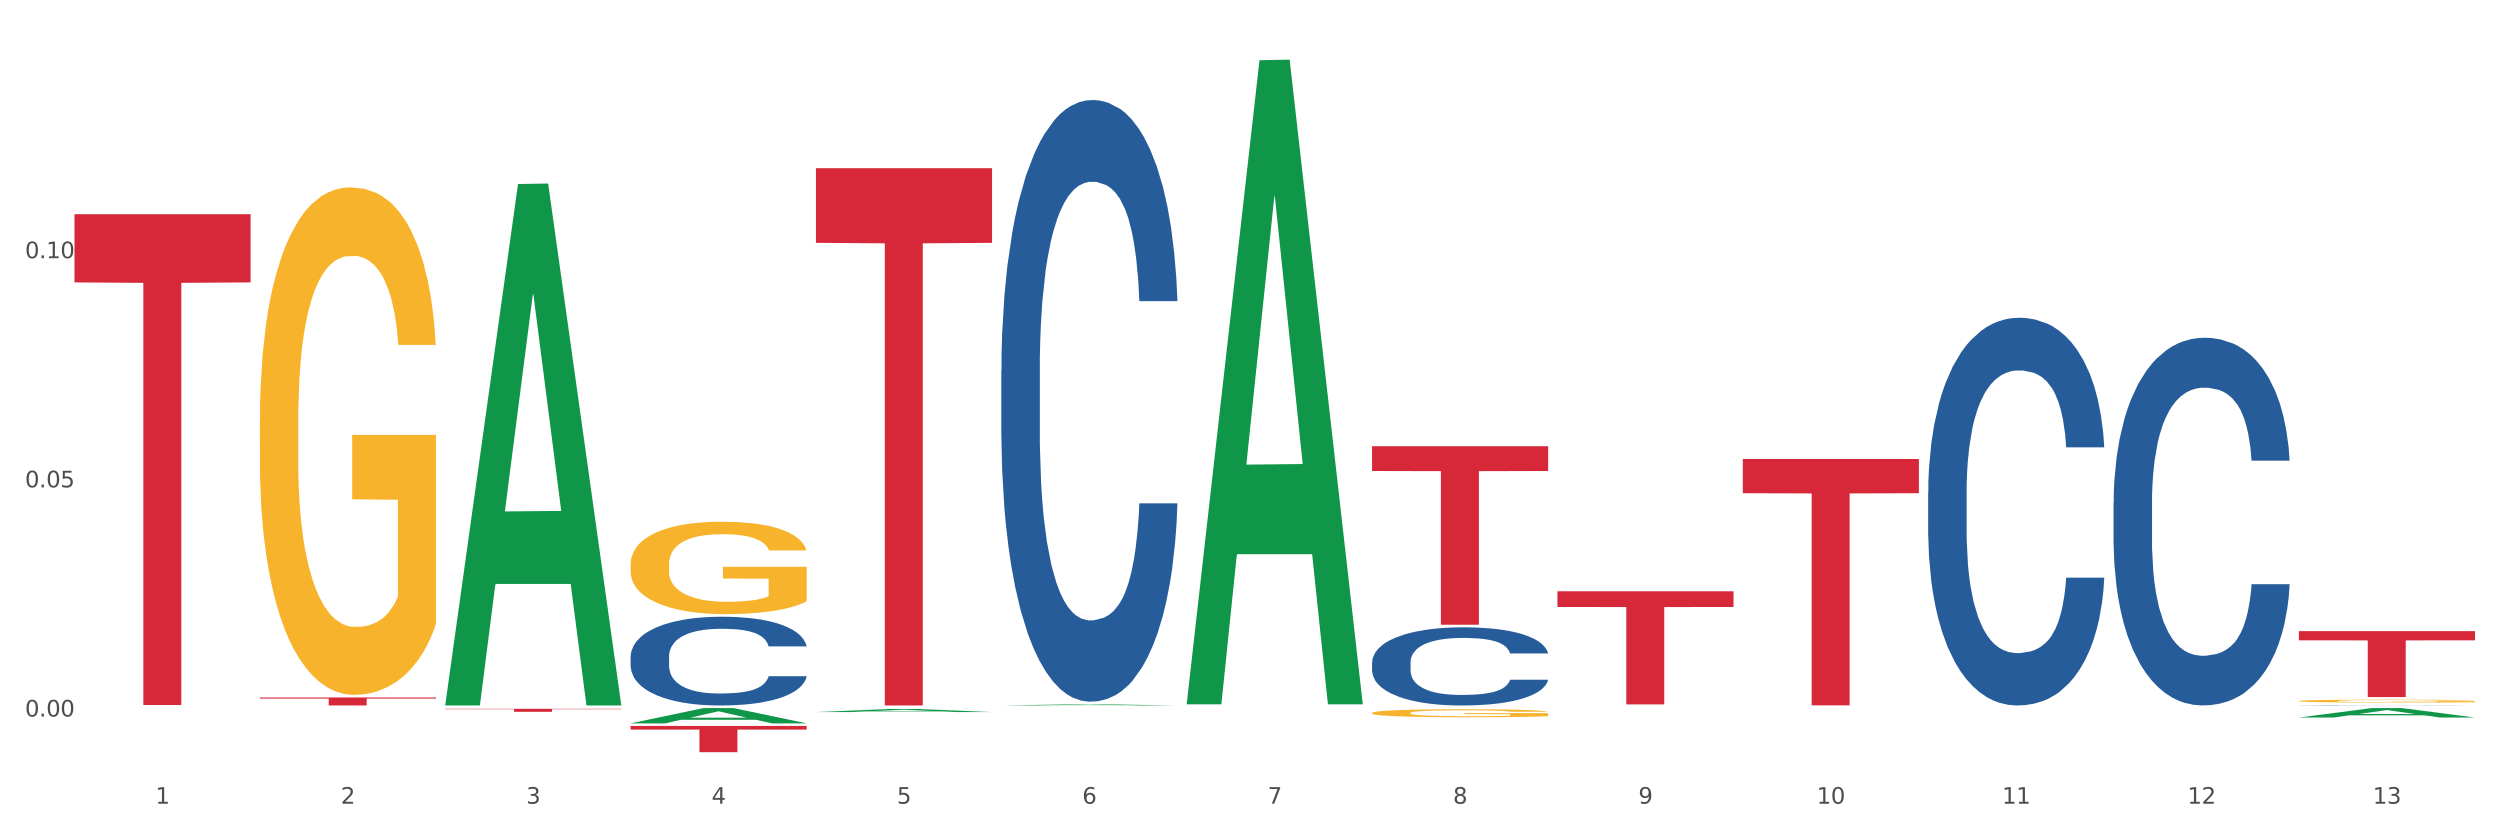 <?xml version="1.0" encoding="utf-8" standalone="no"?>
<!DOCTYPE svg PUBLIC "-//W3C//DTD SVG 1.1//EN"
  "http://www.w3.org/Graphics/SVG/1.1/DTD/svg11.dtd">
<svg xmlns:xlink="http://www.w3.org/1999/xlink" width="1080pt" height="360pt" viewBox="0 0 1080 360" xmlns="http://www.w3.org/2000/svg" version="1.1">
 <rect x="0" y="0" width="1080" height="360" fill="#333333" stroke="none"/>
 <defs>
  <style type="text/css">*{stroke-linejoin: round; stroke-linecap: butt}</style>
 </defs>
 <g id="figure_1">
  <g id="patch_1">
   <path d="M 0 360 
L 1080 360 
L 1080 0 
L 0 0 
z
" style="fill: #ffffff; stroke: #ffffff; stroke-linejoin: miter"/>
  </g>
  <g id="axes_1">
   <g id="matplotlib.axis_1">
    <g id="xtick_1">
     <g id="text_1">
      <!-- 1 -->
      <g style="fill: #4d4d4d" transform="translate(67.159 347.204) scale(0.096 -0.096)">
       <defs>
        <path id="DejaVuSans-31" d="M 794 531 
L 1825 531 
L 1825 4091 
L 703 3866 
L 703 4441 
L 1819 4666 
L 2450 4666 
L 2450 531 
L 3481 531 
L 3481 0 
L 794 0 
L 794 531 
z
" transform="scale(0.016)"/>
       </defs>
       <use xlink:href="#DejaVuSans-31"/>
      </g>
     </g>
    </g>
    <g id="xtick_2">
     <g id="text_2">
      <!-- 2 -->
      <g style="fill: #4d4d4d" transform="translate(147.238 347.204) scale(0.096 -0.096)">
       <defs>
        <path id="DejaVuSans-32" d="M 1228 531 
L 3431 531 
L 3431 0 
L 469 0 
L 469 531 
Q 828 903 1448 1529 
Q 2069 2156 2228 2338 
Q 2531 2678 2651 2914 
Q 2772 3150 2772 3378 
Q 2772 3750 2511 3984 
Q 2250 4219 1831 4219 
Q 1534 4219 1204 4116 
Q 875 4013 500 3803 
L 500 4441 
Q 881 4594 1212 4672 
Q 1544 4750 1819 4750 
Q 2544 4750 2975 4387 
Q 3406 4025 3406 3419 
Q 3406 3131 3298 2873 
Q 3191 2616 2906 2266 
Q 2828 2175 2409 1742 
Q 1991 1309 1228 531 
z
" transform="scale(0.016)"/>
       </defs>
       <use xlink:href="#DejaVuSans-32"/>
      </g>
     </g>
    </g>
    <g id="xtick_3">
     <g id="text_3">
      <!-- 3 -->
      <g style="fill: #4d4d4d" transform="translate(227.317 347.204) scale(0.096 -0.096)">
       <defs>
        <path id="DejaVuSans-33" d="M 2597 2516 
Q 3050 2419 3304 2112 
Q 3559 1806 3559 1356 
Q 3559 666 3084 287 
Q 2609 -91 1734 -91 
Q 1441 -91 1130 -33 
Q 819 25 488 141 
L 488 750 
Q 750 597 1062 519 
Q 1375 441 1716 441 
Q 2309 441 2620 675 
Q 2931 909 2931 1356 
Q 2931 1769 2642 2001 
Q 2353 2234 1838 2234 
L 1294 2234 
L 1294 2753 
L 1863 2753 
Q 2328 2753 2575 2939 
Q 2822 3125 2822 3475 
Q 2822 3834 2567 4026 
Q 2313 4219 1838 4219 
Q 1578 4219 1281 4162 
Q 984 4106 628 3988 
L 628 4550 
Q 988 4650 1302 4700 
Q 1616 4750 1894 4750 
Q 2613 4750 3031 4423 
Q 3450 4097 3450 3541 
Q 3450 3153 3228 2886 
Q 3006 2619 2597 2516 
z
" transform="scale(0.016)"/>
       </defs>
       <use xlink:href="#DejaVuSans-33"/>
      </g>
     </g>
    </g>
    <g id="xtick_4">
     <g id="text_4">
      <!-- 4 -->
      <g style="fill: #4d4d4d" transform="translate(307.396 347.204) scale(0.096 -0.096)">
       <defs>
        <path id="DejaVuSans-34" d="M 2419 4116 
L 825 1625 
L 2419 1625 
L 2419 4116 
z
M 2253 4666 
L 3047 4666 
L 3047 1625 
L 3713 1625 
L 3713 1100 
L 3047 1100 
L 3047 0 
L 2419 0 
L 2419 1100 
L 313 1100 
L 313 1709 
L 2253 4666 
z
" transform="scale(0.016)"/>
       </defs>
       <use xlink:href="#DejaVuSans-34"/>
      </g>
     </g>
    </g>
    <g id="xtick_5">
     <g id="text_5">
      <!-- 5 -->
      <g style="fill: #4d4d4d" transform="translate(387.475 347.204) scale(0.096 -0.096)">
       <defs>
        <path id="DejaVuSans-35" d="M 691 4666 
L 3169 4666 
L 3169 4134 
L 1269 4134 
L 1269 2991 
Q 1406 3038 1543 3061 
Q 1681 3084 1819 3084 
Q 2600 3084 3056 2656 
Q 3513 2228 3513 1497 
Q 3513 744 3044 326 
Q 2575 -91 1722 -91 
Q 1428 -91 1123 -41 
Q 819 9 494 109 
L 494 744 
Q 775 591 1075 516 
Q 1375 441 1709 441 
Q 2250 441 2565 725 
Q 2881 1009 2881 1497 
Q 2881 1984 2565 2268 
Q 2250 2553 1709 2553 
Q 1456 2553 1204 2497 
Q 953 2441 691 2322 
L 691 4666 
z
" transform="scale(0.016)"/>
       </defs>
       <use xlink:href="#DejaVuSans-35"/>
      </g>
     </g>
    </g>
    <g id="xtick_6">
     <g id="text_6">
      <!-- 6 -->
      <g style="fill: #4d4d4d" transform="translate(467.554 347.204) scale(0.096 -0.096)">
       <defs>
        <path id="DejaVuSans-36" d="M 2113 2584 
Q 1688 2584 1439 2293 
Q 1191 2003 1191 1497 
Q 1191 994 1439 701 
Q 1688 409 2113 409 
Q 2538 409 2786 701 
Q 3034 994 3034 1497 
Q 3034 2003 2786 2293 
Q 2538 2584 2113 2584 
z
M 3366 4563 
L 3366 3988 
Q 3128 4100 2886 4159 
Q 2644 4219 2406 4219 
Q 1781 4219 1451 3797 
Q 1122 3375 1075 2522 
Q 1259 2794 1537 2939 
Q 1816 3084 2150 3084 
Q 2853 3084 3261 2657 
Q 3669 2231 3669 1497 
Q 3669 778 3244 343 
Q 2819 -91 2113 -91 
Q 1303 -91 875 529 
Q 447 1150 447 2328 
Q 447 3434 972 4092 
Q 1497 4750 2381 4750 
Q 2619 4750 2861 4703 
Q 3103 4656 3366 4563 
z
" transform="scale(0.016)"/>
       </defs>
       <use xlink:href="#DejaVuSans-36"/>
      </g>
     </g>
    </g>
    <g id="xtick_7">
     <g id="text_7">
      <!-- 7 -->
      <g style="fill: #4d4d4d" transform="translate(547.634 347.204) scale(0.096 -0.096)">
       <defs>
        <path id="DejaVuSans-37" d="M 525 4666 
L 3525 4666 
L 3525 4397 
L 1831 0 
L 1172 0 
L 2766 4134 
L 525 4134 
L 525 4666 
z
" transform="scale(0.016)"/>
       </defs>
       <use xlink:href="#DejaVuSans-37"/>
      </g>
     </g>
    </g>
    <g id="xtick_8">
     <g id="text_8">
      <!-- 8 -->
      <g style="fill: #4d4d4d" transform="translate(627.713 347.204) scale(0.096 -0.096)">
       <defs>
        <path id="DejaVuSans-38" d="M 2034 2216 
Q 1584 2216 1326 1975 
Q 1069 1734 1069 1313 
Q 1069 891 1326 650 
Q 1584 409 2034 409 
Q 2484 409 2743 651 
Q 3003 894 3003 1313 
Q 3003 1734 2745 1975 
Q 2488 2216 2034 2216 
z
M 1403 2484 
Q 997 2584 770 2862 
Q 544 3141 544 3541 
Q 544 4100 942 4425 
Q 1341 4750 2034 4750 
Q 2731 4750 3128 4425 
Q 3525 4100 3525 3541 
Q 3525 3141 3298 2862 
Q 3072 2584 2669 2484 
Q 3125 2378 3379 2068 
Q 3634 1759 3634 1313 
Q 3634 634 3220 271 
Q 2806 -91 2034 -91 
Q 1263 -91 848 271 
Q 434 634 434 1313 
Q 434 1759 690 2068 
Q 947 2378 1403 2484 
z
M 1172 3481 
Q 1172 3119 1398 2916 
Q 1625 2713 2034 2713 
Q 2441 2713 2670 2916 
Q 2900 3119 2900 3481 
Q 2900 3844 2670 4047 
Q 2441 4250 2034 4250 
Q 1625 4250 1398 4047 
Q 1172 3844 1172 3481 
z
" transform="scale(0.016)"/>
       </defs>
       <use xlink:href="#DejaVuSans-38"/>
      </g>
     </g>
    </g>
    <g id="xtick_9">
     <g id="text_9">
      <!-- 9 -->
      <g style="fill: #4d4d4d" transform="translate(707.792 347.204) scale(0.096 -0.096)">
       <defs>
        <path id="DejaVuSans-39" d="M 703 97 
L 703 672 
Q 941 559 1184 500 
Q 1428 441 1663 441 
Q 2288 441 2617 861 
Q 2947 1281 2994 2138 
Q 2813 1869 2534 1725 
Q 2256 1581 1919 1581 
Q 1219 1581 811 2004 
Q 403 2428 403 3163 
Q 403 3881 828 4315 
Q 1253 4750 1959 4750 
Q 2769 4750 3195 4129 
Q 3622 3509 3622 2328 
Q 3622 1225 3098 567 
Q 2575 -91 1691 -91 
Q 1453 -91 1209 -44 
Q 966 3 703 97 
z
M 1959 2075 
Q 2384 2075 2632 2365 
Q 2881 2656 2881 3163 
Q 2881 3666 2632 3958 
Q 2384 4250 1959 4250 
Q 1534 4250 1286 3958 
Q 1038 3666 1038 3163 
Q 1038 2656 1286 2365 
Q 1534 2075 1959 2075 
z
" transform="scale(0.016)"/>
       </defs>
       <use xlink:href="#DejaVuSans-39"/>
      </g>
     </g>
    </g>
    <g id="xtick_10">
     <g id="text_10">
      <!-- 10 -->
      <g style="fill: #4d4d4d" transform="translate(784.817 347.204) scale(0.096 -0.096)">
       <defs>
        <path id="DejaVuSans-30" d="M 2034 4250 
Q 1547 4250 1301 3770 
Q 1056 3291 1056 2328 
Q 1056 1369 1301 889 
Q 1547 409 2034 409 
Q 2525 409 2770 889 
Q 3016 1369 3016 2328 
Q 3016 3291 2770 3770 
Q 2525 4250 2034 4250 
z
M 2034 4750 
Q 2819 4750 3233 4129 
Q 3647 3509 3647 2328 
Q 3647 1150 3233 529 
Q 2819 -91 2034 -91 
Q 1250 -91 836 529 
Q 422 1150 422 2328 
Q 422 3509 836 4129 
Q 1250 4750 2034 4750 
z
" transform="scale(0.016)"/>
       </defs>
       <use xlink:href="#DejaVuSans-31"/>
       <use xlink:href="#DejaVuSans-30" transform="translate(63.623 0)"/>
      </g>
     </g>
    </g>
    <g id="xtick_11">
     <g id="text_11">
      <!-- 11 -->
      <g style="fill: #4d4d4d" transform="translate(864.896 347.204) scale(0.096 -0.096)">
       <use xlink:href="#DejaVuSans-31"/>
       <use xlink:href="#DejaVuSans-31" transform="translate(63.623 0)"/>
      </g>
     </g>
    </g>
    <g id="xtick_12">
     <g id="text_12">
      <!-- 12 -->
      <g style="fill: #4d4d4d" transform="translate(944.975 347.204) scale(0.096 -0.096)">
       <use xlink:href="#DejaVuSans-31"/>
       <use xlink:href="#DejaVuSans-32" transform="translate(63.623 0)"/>
      </g>
     </g>
    </g>
    <g id="xtick_13">
     <g id="text_13">
      <!-- 13 -->
      <g style="fill: #4d4d4d" transform="translate(1025.054 347.204) scale(0.096 -0.096)">
       <use xlink:href="#DejaVuSans-31"/>
       <use xlink:href="#DejaVuSans-33" transform="translate(63.623 0)"/>
      </g>
     </g>
    </g>
    <g id="xtick_14"/>
    <g id="xtick_15"/>
    <g id="xtick_16"/>
    <g id="xtick_17"/>
    <g id="xtick_18"/>
    <g id="xtick_19"/>
    <g id="xtick_20"/>
    <g id="xtick_21"/>
    <g id="xtick_22"/>
    <g id="xtick_23"/>
    <g id="xtick_24"/>
    <g id="xtick_25"/>
   </g>
   <g id="matplotlib.axis_2">
    <g id="ytick_1">
     <g id="text_14">
      <!-- 0.00 -->
      <g style="fill: #4d4d4d" transform="translate(10.8 309.538) scale(0.096 -0.096)">
       <defs>
        <path id="DejaVuSans-2e" d="M 684 794 
L 1344 794 
L 1344 0 
L 684 0 
L 684 794 
z
" transform="scale(0.016)"/>
       </defs>
       <use xlink:href="#DejaVuSans-30"/>
       <use xlink:href="#DejaVuSans-2e" transform="translate(63.623 0)"/>
       <use xlink:href="#DejaVuSans-30" transform="translate(95.41 0)"/>
       <use xlink:href="#DejaVuSans-30" transform="translate(159.033 0)"/>
      </g>
     </g>
    </g>
    <g id="ytick_2">
     <g id="text_15">
      <!-- 0.05 -->
      <g style="fill: #4d4d4d" transform="translate(10.8 210.542) scale(0.096 -0.096)">
       <use xlink:href="#DejaVuSans-30"/>
       <use xlink:href="#DejaVuSans-2e" transform="translate(63.623 0)"/>
       <use xlink:href="#DejaVuSans-30" transform="translate(95.41 0)"/>
       <use xlink:href="#DejaVuSans-35" transform="translate(159.033 0)"/>
      </g>
     </g>
    </g>
    <g id="ytick_3">
     <g id="text_16">
      <!-- 0.10 -->
      <g style="fill: #4d4d4d" transform="translate(10.8 111.546) scale(0.096 -0.096)">
       <use xlink:href="#DejaVuSans-30"/>
       <use xlink:href="#DejaVuSans-2e" transform="translate(63.623 0)"/>
       <use xlink:href="#DejaVuSans-31" transform="translate(95.41 0)"/>
       <use xlink:href="#DejaVuSans-30" transform="translate(159.033 0)"/>
      </g>
     </g>
    </g>
    <g id="ytick_4"/>
    <g id="ytick_5"/>
    <g id="ytick_6"/>
   </g>
   <g id="PolyCollection_1">
    <path d="M 192.333 304.347 
L 192.412 304.135 
L 223.783 79.494 
L 236.802 79.282 
L 268.408 304.77 
L 253.35 304.77 
L 246.527 252.262 
L 214.136 252.262 
L 213.901 253.109 
L 207.313 304.77 
L 192.333 304.77 
L 192.333 304.347 
L 218.215 220.927 
L 242.449 220.715 
L 230.449 127.344 
L 230.292 126.921 
L 230.136 127.556 
L 218.136 220.715 
L 218.215 220.927 
L 192.333 304.347 
z
" clip-path="url(#p3af0832acd)" style="fill: #109648"/>
    <path d="M 112.254 301.316 
L 188.329 301.316 
L 188.329 301.796 
L 158.404 301.8 
L 158.404 304.77 
L 141.999 304.77 
L 141.999 301.8 
L 112.254 301.796 
L 112.254 301.32 
L 112.254 301.316 
z
" clip-path="url(#p3af0832acd)" style="fill: #d62839"/>
    <path d="M 32.175 92.537 
L 108.25 92.537 
L 108.25 122 
L 78.325 122.199 
L 78.325 304.554 
L 61.92 304.554 
L 61.92 122.199 
L 32.175 122 
L 32.175 92.736 
L 32.175 92.537 
z
" clip-path="url(#p3af0832acd)" style="fill: #d62839"/>
    <path d="M 352.492 72.651 
L 428.567 72.651 
L 428.567 104.908 
L 398.641 105.126 
L 398.641 304.77 
L 382.237 304.77 
L 382.237 105.126 
L 352.492 104.908 
L 352.492 72.869 
L 352.492 72.651 
z
" clip-path="url(#p3af0832acd)" style="fill: #d62839"/>
    <path d="M 592.729 192.754 
L 668.804 192.754 
L 668.804 203.472 
L 638.879 203.545 
L 638.879 269.881 
L 622.474 269.881 
L 622.474 203.545 
L 592.729 203.472 
L 592.729 192.827 
L 592.729 192.754 
z
" clip-path="url(#p3af0832acd)" style="fill: #d62839"/>
    <path d="M 672.808 255.418 
L 748.883 255.418 
L 748.883 262.21 
L 718.958 262.256 
L 718.958 304.292 
L 702.553 304.292 
L 702.553 262.256 
L 672.808 262.21 
L 672.808 255.464 
L 672.808 255.418 
z
" clip-path="url(#p3af0832acd)" style="fill: #d62839"/>
    <path d="M 752.887 198.28 
L 828.963 198.28 
L 828.963 213.068 
L 799.037 213.168 
L 799.037 304.692 
L 782.632 304.692 
L 782.632 213.168 
L 752.887 213.068 
L 752.887 198.38 
L 752.887 198.28 
z
" clip-path="url(#p3af0832acd)" style="fill: #d62839"/>
    <path d="M 993.125 272.66 
L 1069.2 272.66 
L 1069.2 276.619 
L 1039.275 276.645 
L 1039.275 301.146 
L 1022.87 301.146 
L 1022.87 276.645 
L 993.125 276.619 
L 993.125 272.687 
L 993.125 272.66 
z
" clip-path="url(#p3af0832acd)" style="fill: #d62839"/>
    <path d="M 993.125 304.701 
L 993.215 304.701 
L 993.215 304.698 
L 993.485 304.693 
L 994.474 304.685 
L 995.733 304.679 
L 997.891 304.672 
L 999.06 304.669 
L 1000.588 304.666 
L 1003.736 304.661 
L 1007.333 304.656 
L 1009.851 304.653 
L 1011.739 304.652 
L 1015.965 304.649 
L 1018.393 304.648 
L 1020.911 304.647 
L 1023.069 304.646 
L 1026.666 304.645 
L 1029.544 304.645 
L 1032.871 304.645 
L 1035.659 304.645 
L 1039.345 304.645 
L 1044.741 304.647 
L 1046.809 304.647 
L 1049.597 304.649 
L 1052.474 304.651 
L 1054.812 304.653 
L 1057.51 304.655 
L 1060.298 304.659 
L 1062.995 304.663 
L 1064.884 304.667 
L 1066.412 304.671 
L 1067.761 304.676 
L 1068.75 304.682 
L 1069.2 304.687 
L 1052.744 304.687 
L 1052.294 304.682 
L 1051.395 304.678 
L 1050.496 304.675 
L 1049.507 304.672 
L 1047.978 304.669 
L 1046.629 304.668 
L 1044.381 304.665 
L 1042.313 304.664 
L 1040.604 304.663 
L 1038.536 304.662 
L 1034.13 304.662 
L 1030.983 304.662 
L 1029.004 304.662 
L 1026.576 304.663 
L 1024.508 304.663 
L 1022.08 304.665 
L 1020.192 304.666 
L 1018.303 304.668 
L 1017.224 304.67 
L 1015.606 304.672 
L 1014.527 304.674 
L 1013.088 304.678 
L 1012.278 304.68 
L 1010.84 304.687 
L 1010.21 304.692 
L 1009.94 304.695 
L 1009.761 304.699 
L 1009.761 304.716 
L 1010.3 304.724 
L 1010.75 304.728 
L 1011.469 304.732 
L 1012.818 304.737 
L 1014.796 304.742 
L 1016.865 304.745 
L 1018.573 304.747 
L 1020.192 304.749 
L 1021.81 304.75 
L 1023.789 304.751 
L 1025.407 304.752 
L 1027.835 304.753 
L 1030.713 304.753 
L 1032.961 304.753 
L 1037.547 304.753 
L 1039.615 304.752 
L 1041.594 304.751 
L 1043.752 304.75 
L 1045.46 304.749 
L 1046.449 304.748 
L 1048.068 304.745 
L 1049.327 304.743 
L 1050.406 304.74 
L 1051.125 304.738 
L 1051.935 304.735 
L 1052.564 304.731 
L 1052.744 304.729 
L 1069.2 304.729 
L 1068.84 304.733 
L 1068.211 304.737 
L 1066.952 304.742 
L 1065.963 304.745 
L 1064.434 304.749 
L 1062.815 304.752 
L 1060.567 304.756 
L 1058.499 304.759 
L 1056.341 304.761 
L 1054.003 304.763 
L 1049.777 304.766 
L 1048.248 304.767 
L 1045.011 304.768 
L 1042.493 304.769 
L 1038.806 304.77 
L 1035.029 304.77 
L 1031.072 304.77 
L 1027.565 304.77 
L 1023.699 304.769 
L 1021.271 304.768 
L 1018.573 304.767 
L 1015.426 304.766 
L 1012.458 304.764 
L 1009.671 304.762 
L 1007.063 304.759 
L 1004.635 304.756 
L 1001.488 304.751 
L 999.15 304.746 
L 997.441 304.742 
L 996.272 304.738 
L 995.103 304.733 
L 994.474 304.73 
L 993.485 304.722 
L 993.125 304.714 
L 993.125 304.701 
z
" clip-path="url(#p3af0832acd)" style="fill: #255c99"/>
    <path d="M 993.125 302.848 
L 993.215 302.847 
L 993.215 302.805 
L 993.394 302.77 
L 994.292 302.683 
L 995.64 302.612 
L 996.628 302.574 
L 997.616 302.543 
L 998.783 302.512 
L 1000.22 302.48 
L 1002.825 302.433 
L 1004.442 302.409 
L 1006.418 302.384 
L 1010.01 302.347 
L 1012.615 302.326 
L 1015.31 302.309 
L 1019.711 302.288 
L 1022.585 302.279 
L 1025.639 302.272 
L 1029.321 302.268 
L 1032.105 302.266 
L 1038.213 302.27 
L 1043.422 302.28 
L 1045.937 302.288 
L 1049.171 302.302 
L 1050.877 302.311 
L 1053.662 302.33 
L 1056.536 302.354 
L 1058.512 302.374 
L 1061.476 302.413 
L 1063.721 302.453 
L 1065.787 302.501 
L 1066.865 302.534 
L 1067.673 302.565 
L 1068.392 302.601 
L 1069.11 302.657 
L 1052.943 302.657 
L 1052.314 302.617 
L 1051.326 302.579 
L 1049.889 302.542 
L 1048.632 302.519 
L 1046.476 302.49 
L 1044.5 302.472 
L 1042.434 302.458 
L 1039.92 302.447 
L 1037.944 302.441 
L 1035.159 302.436 
L 1029.68 302.438 
L 1025.998 302.447 
L 1023.483 302.458 
L 1021.866 302.469 
L 1020.429 302.48 
L 1018.813 302.496 
L 1016.926 302.52 
L 1015.579 302.542 
L 1014.232 302.57 
L 1013.154 302.597 
L 1012.166 302.629 
L 1011.358 302.664 
L 1010.729 302.699 
L 1010.19 302.743 
L 1009.741 302.815 
L 1009.741 302.973 
L 1009.921 303.008 
L 1010.37 303.056 
L 1010.909 303.091 
L 1011.807 303.134 
L 1012.615 303.162 
L 1014.142 303.204 
L 1015.849 303.238 
L 1017.196 303.26 
L 1018.543 303.278 
L 1020.878 303.304 
L 1023.483 303.324 
L 1025.728 303.337 
L 1028.782 303.348 
L 1030.848 303.353 
L 1032.644 303.355 
L 1037.045 303.355 
L 1040.189 303.352 
L 1043.692 303.344 
L 1046.386 303.334 
L 1048.632 303.321 
L 1051.147 303.3 
L 1052.763 303.281 
L 1052.763 303.041 
L 1033.004 303.039 
L 1033.004 302.88 
L 1069.2 302.88 
L 1069.2 303.348 
L 1067.673 303.373 
L 1065.967 303.394 
L 1064.17 303.414 
L 1061.476 303.438 
L 1058.242 303.461 
L 1055.368 303.477 
L 1052.314 303.491 
L 1048.722 303.504 
L 1044.051 303.515 
L 1041.177 303.52 
L 1037.584 303.523 
L 1033.363 303.524 
L 1029.68 303.522 
L 1026.088 303.516 
L 1022.315 303.506 
L 1018.633 303.491 
L 1015.849 303.476 
L 1013.064 303.458 
L 1010.1 303.433 
L 1007.765 303.41 
L 1005.969 303.39 
L 1003.993 303.363 
L 1001.837 303.329 
L 1000.22 303.298 
L 998.783 303.266 
L 997.256 303.224 
L 996.179 303.189 
L 995.101 303.144 
L 994.472 303.111 
L 993.754 303.059 
L 993.215 302.987 
L 993.125 302.848 
z
" clip-path="url(#p3af0832acd)" style="fill: #f7b32b"/>
    <path d="M 192.333 306.207 
L 268.408 306.207 
L 268.408 306.387 
L 238.483 306.388 
L 238.483 307.498 
L 222.078 307.498 
L 222.078 306.388 
L 192.333 306.387 
L 192.333 306.209 
L 192.333 306.207 
z
" clip-path="url(#p3af0832acd)" style="fill: #d62839"/>
    <path d="M 272.412 243.841 
L 272.502 243.804 
L 272.502 242.492 
L 272.682 241.362 
L 273.58 238.629 
L 274.927 236.369 
L 275.915 235.166 
L 276.903 234.182 
L 278.071 233.198 
L 279.508 232.177 
L 282.113 230.683 
L 283.729 229.918 
L 285.705 229.116 
L 289.298 227.95 
L 291.903 227.293 
L 294.597 226.747 
L 298.998 226.091 
L 301.873 225.799 
L 304.926 225.58 
L 308.609 225.435 
L 311.393 225.398 
L 317.501 225.507 
L 322.71 225.836 
L 325.225 226.091 
L 328.458 226.528 
L 330.165 226.82 
L 332.949 227.403 
L 335.823 228.168 
L 337.799 228.824 
L 340.763 230.064 
L 343.009 231.303 
L 345.075 232.834 
L 346.152 233.891 
L 346.961 234.875 
L 347.679 236.005 
L 348.398 237.79 
L 332.231 237.79 
L 331.602 236.515 
L 330.614 235.312 
L 329.177 234.146 
L 327.919 233.417 
L 325.764 232.506 
L 323.788 231.922 
L 321.722 231.485 
L 319.207 231.12 
L 317.231 230.938 
L 314.447 230.792 
L 308.968 230.829 
L 305.286 231.12 
L 302.771 231.485 
L 301.154 231.813 
L 299.717 232.177 
L 298.1 232.688 
L 296.214 233.453 
L 294.867 234.146 
L 293.52 235.02 
L 292.442 235.895 
L 291.454 236.916 
L 290.645 238.009 
L 290.017 239.139 
L 289.478 240.524 
L 289.029 242.82 
L 289.029 247.814 
L 289.208 248.944 
L 289.657 250.438 
L 290.196 251.568 
L 291.094 252.916 
L 291.903 253.828 
L 293.43 255.14 
L 295.136 256.233 
L 296.483 256.926 
L 297.831 257.509 
L 300.166 258.311 
L 302.771 258.967 
L 305.016 259.368 
L 308.07 259.732 
L 310.136 259.878 
L 311.932 259.951 
L 316.333 259.951 
L 319.477 259.842 
L 322.98 259.586 
L 325.674 259.258 
L 327.919 258.857 
L 330.434 258.201 
L 332.051 257.582 
L 332.051 249.964 
L 312.291 249.928 
L 312.291 244.861 
L 348.488 244.861 
L 348.488 259.732 
L 346.961 260.498 
L 345.254 261.19 
L 343.458 261.81 
L 340.763 262.575 
L 337.53 263.304 
L 334.656 263.814 
L 331.602 264.252 
L 328.009 264.653 
L 323.339 265.017 
L 320.465 265.163 
L 316.872 265.272 
L 312.651 265.309 
L 308.968 265.236 
L 305.375 265.054 
L 301.603 264.726 
L 297.921 264.252 
L 295.136 263.778 
L 292.352 263.195 
L 289.388 262.429 
L 287.053 261.7 
L 285.256 261.044 
L 283.28 260.206 
L 281.125 259.113 
L 279.508 258.129 
L 278.071 257.108 
L 276.544 255.796 
L 275.466 254.666 
L 274.388 253.244 
L 273.76 252.187 
L 273.041 250.547 
L 272.502 248.251 
L 272.412 243.841 
z
" clip-path="url(#p3af0832acd)" style="fill: #f7b32b"/>
    <path d="M 592.729 307.995 
L 592.819 307.992 
L 592.819 307.878 
L 592.999 307.779 
L 593.897 307.542 
L 595.244 307.345 
L 596.232 307.24 
L 597.22 307.154 
L 598.388 307.069 
L 599.825 306.98 
L 602.429 306.85 
L 604.046 306.783 
L 606.022 306.713 
L 609.615 306.612 
L 612.219 306.555 
L 614.914 306.507 
L 619.315 306.45 
L 622.189 306.425 
L 625.243 306.406 
L 628.925 306.393 
L 631.71 306.39 
L 637.817 306.399 
L 643.027 306.428 
L 645.542 306.45 
L 648.775 306.488 
L 650.482 306.513 
L 653.266 306.564 
L 656.14 306.631 
L 658.116 306.688 
L 661.08 306.796 
L 663.325 306.904 
L 665.391 307.037 
L 666.469 307.129 
L 667.277 307.215 
L 667.996 307.313 
L 668.714 307.469 
L 652.547 307.469 
L 651.919 307.357 
L 650.931 307.253 
L 649.494 307.151 
L 648.236 307.088 
L 646.08 307.008 
L 644.105 306.958 
L 642.039 306.92 
L 639.524 306.888 
L 637.548 306.872 
L 634.764 306.859 
L 629.285 306.862 
L 625.602 306.888 
L 623.087 306.92 
L 621.471 306.948 
L 620.033 306.98 
L 618.417 307.024 
L 616.531 307.091 
L 615.183 307.151 
L 613.836 307.227 
L 612.758 307.304 
L 611.77 307.392 
L 610.962 307.488 
L 610.333 307.586 
L 609.794 307.707 
L 609.345 307.906 
L 609.345 308.341 
L 609.525 308.439 
L 609.974 308.57 
L 610.513 308.668 
L 611.411 308.785 
L 612.219 308.865 
L 613.746 308.979 
L 615.453 309.074 
L 616.8 309.134 
L 618.147 309.185 
L 620.483 309.255 
L 623.087 309.312 
L 625.333 309.347 
L 628.386 309.379 
L 630.452 309.391 
L 632.249 309.398 
L 636.65 309.398 
L 639.793 309.388 
L 643.296 309.366 
L 645.991 309.337 
L 648.236 309.303 
L 650.751 309.245 
L 652.368 309.191 
L 652.368 308.528 
L 632.608 308.525 
L 632.608 308.084 
L 668.804 308.084 
L 668.804 309.379 
L 667.277 309.445 
L 665.571 309.506 
L 663.774 309.56 
L 661.08 309.626 
L 657.847 309.69 
L 654.972 309.734 
L 651.919 309.772 
L 648.326 309.807 
L 643.655 309.839 
L 640.781 309.851 
L 637.189 309.861 
L 632.967 309.864 
L 629.285 309.858 
L 625.692 309.842 
L 621.92 309.813 
L 618.237 309.772 
L 615.453 309.731 
L 612.668 309.68 
L 609.705 309.613 
L 607.369 309.55 
L 605.573 309.493 
L 603.597 309.42 
L 601.441 309.325 
L 599.825 309.239 
L 598.388 309.15 
L 596.861 309.036 
L 595.783 308.938 
L 594.705 308.814 
L 594.076 308.722 
L 593.358 308.579 
L 592.819 308.379 
L 592.729 307.995 
z
" clip-path="url(#p3af0832acd)" style="fill: #f7b32b"/>
    <path d="M 832.967 212.528 
L 833.056 212.375 
L 833.056 208.092 
L 833.326 202.28 
L 834.315 191.573 
L 835.574 183.466 
L 837.732 173.982 
L 838.901 170.005 
L 840.43 165.569 
L 843.577 158.38 
L 847.174 152.262 
L 849.692 148.896 
L 851.581 146.755 
L 855.807 142.931 
L 858.235 141.248 
L 860.753 139.872 
L 862.911 138.954 
L 866.508 137.883 
L 869.385 137.424 
L 872.713 137.271 
L 875.5 137.424 
L 879.187 138.036 
L 884.583 139.872 
L 886.651 140.942 
L 889.438 142.778 
L 892.316 145.225 
L 894.654 147.673 
L 897.352 151.191 
L 900.139 155.78 
L 902.837 161.592 
L 904.725 166.946 
L 906.254 172.605 
L 907.603 179.489 
L 908.592 186.984 
L 909.042 193.255 
L 892.586 193.255 
L 892.136 187.596 
L 891.237 181.477 
L 890.338 177.347 
L 889.348 173.982 
L 887.82 170.158 
L 886.471 167.711 
L 884.223 164.804 
L 882.155 162.969 
L 880.446 161.898 
L 878.378 160.98 
L 873.972 160.063 
L 870.824 160.063 
L 868.846 160.369 
L 866.418 161.133 
L 864.35 162.204 
L 861.922 164.04 
L 860.033 166.028 
L 858.145 168.628 
L 857.066 170.464 
L 855.447 173.829 
L 854.368 176.582 
L 852.929 181.324 
L 852.12 184.689 
L 850.681 193.408 
L 850.052 199.833 
L 849.782 204.268 
L 849.602 209.163 
L 849.602 233.025 
L 850.142 243.732 
L 850.591 248.321 
L 851.311 253.522 
L 852.66 260.252 
L 854.638 266.83 
L 856.706 271.571 
L 858.415 274.478 
L 860.033 276.619 
L 861.652 278.302 
L 863.63 279.831 
L 865.249 280.749 
L 867.677 281.667 
L 870.554 282.126 
L 872.803 282.126 
L 877.389 281.361 
L 879.457 280.596 
L 881.435 279.525 
L 883.593 277.843 
L 885.302 276.007 
L 886.291 274.631 
L 887.91 271.724 
L 889.169 268.665 
L 890.248 265.147 
L 890.967 262.088 
L 891.776 257.499 
L 892.406 252.298 
L 892.586 249.545 
L 909.042 249.545 
L 908.682 255.052 
L 908.053 260.405 
L 906.794 267.594 
L 905.804 271.724 
L 904.276 276.772 
L 902.657 281.055 
L 900.409 285.797 
L 898.341 289.315 
L 896.183 292.374 
L 893.845 295.127 
L 889.618 298.951 
L 888.09 300.022 
L 884.852 301.858 
L 882.334 302.928 
L 878.648 303.999 
L 874.871 304.611 
L 870.914 304.764 
L 867.407 304.458 
L 863.54 303.54 
L 861.113 302.623 
L 858.415 301.246 
L 855.268 299.104 
L 852.3 296.504 
L 849.512 293.445 
L 846.905 289.927 
L 844.477 285.95 
L 841.329 279.372 
L 838.991 272.948 
L 837.283 266.983 
L 836.114 261.935 
L 834.945 255.51 
L 834.315 251.075 
L 833.326 240.367 
L 832.967 230.425 
L 832.967 212.528 
z
" clip-path="url(#p3af0832acd)" style="fill: #255c99"/>
    <path d="M 592.729 286.174 
L 592.819 286.144 
L 592.819 285.28 
L 593.089 284.108 
L 594.078 281.95 
L 595.337 280.315 
L 597.495 278.403 
L 598.664 277.601 
L 600.193 276.707 
L 603.34 275.258 
L 606.937 274.024 
L 609.455 273.346 
L 611.343 272.914 
L 615.57 272.143 
L 617.998 271.804 
L 620.515 271.526 
L 622.674 271.341 
L 626.27 271.125 
L 629.148 271.033 
L 632.475 271.002 
L 635.263 271.033 
L 638.95 271.156 
L 644.345 271.526 
L 646.413 271.742 
L 649.201 272.112 
L 652.078 272.605 
L 654.417 273.099 
L 657.114 273.808 
L 659.902 274.733 
L 662.6 275.905 
L 664.488 276.985 
L 666.017 278.126 
L 667.365 279.513 
L 668.355 281.024 
L 668.804 282.289 
L 652.348 282.289 
L 651.899 281.148 
L 650.999 279.914 
L 650.1 279.082 
L 649.111 278.403 
L 647.582 277.632 
L 646.233 277.139 
L 643.985 276.553 
L 641.917 276.183 
L 640.209 275.967 
L 638.14 275.782 
L 633.734 275.597 
L 630.587 275.597 
L 628.608 275.658 
L 626.181 275.813 
L 624.112 276.029 
L 621.684 276.399 
L 619.796 276.8 
L 617.908 277.324 
L 616.829 277.694 
L 615.21 278.372 
L 614.131 278.927 
L 612.692 279.883 
L 611.883 280.562 
L 610.444 282.32 
L 609.814 283.615 
L 609.545 284.509 
L 609.365 285.496 
L 609.365 290.307 
L 609.904 292.465 
L 610.354 293.391 
L 611.073 294.439 
L 612.422 295.796 
L 614.401 297.122 
L 616.469 298.078 
L 618.177 298.664 
L 619.796 299.096 
L 621.415 299.435 
L 623.393 299.743 
L 625.012 299.928 
L 627.439 300.113 
L 630.317 300.206 
L 632.565 300.206 
L 637.151 300.052 
L 639.219 299.898 
L 641.198 299.682 
L 643.356 299.342 
L 645.064 298.972 
L 646.054 298.695 
L 647.672 298.109 
L 648.931 297.492 
L 650.01 296.783 
L 650.73 296.166 
L 651.539 295.241 
L 652.168 294.192 
L 652.348 293.637 
L 668.804 293.637 
L 668.445 294.748 
L 667.815 295.827 
L 666.556 297.276 
L 665.567 298.109 
L 664.038 299.127 
L 662.42 299.99 
L 660.172 300.946 
L 658.103 301.655 
L 655.945 302.272 
L 653.607 302.827 
L 649.381 303.598 
L 647.852 303.814 
L 644.615 304.184 
L 642.097 304.4 
L 638.41 304.616 
L 634.633 304.739 
L 630.677 304.77 
L 627.17 304.708 
L 623.303 304.523 
L 620.875 304.338 
L 618.177 304.061 
L 615.03 303.629 
L 612.063 303.105 
L 609.275 302.488 
L 606.667 301.779 
L 604.239 300.977 
L 601.092 299.651 
L 598.754 298.356 
L 597.045 297.153 
L 595.876 296.135 
L 594.707 294.84 
L 594.078 293.946 
L 593.089 291.787 
L 592.729 289.783 
L 592.729 286.174 
z
" clip-path="url(#p3af0832acd)" style="fill: #255c99"/>
    <path d="M 432.571 159.992 
L 432.661 159.755 
L 432.661 153.108 
L 432.93 144.088 
L 433.92 127.471 
L 435.179 114.889 
L 437.337 100.171 
L 438.506 93.999 
L 440.034 87.115 
L 443.182 75.958 
L 446.779 66.462 
L 449.297 61.24 
L 451.185 57.917 
L 455.411 51.982 
L 457.839 49.371 
L 460.357 47.234 
L 462.515 45.81 
L 466.112 44.148 
L 468.99 43.436 
L 472.317 43.199 
L 475.105 43.436 
L 478.791 44.386 
L 484.187 47.234 
L 486.255 48.896 
L 489.043 51.745 
L 491.92 55.543 
L 494.258 59.341 
L 496.956 64.801 
L 499.744 71.922 
L 502.441 80.943 
L 504.33 89.251 
L 505.858 98.035 
L 507.207 108.717 
L 508.196 120.349 
L 508.646 130.082 
L 492.19 130.082 
L 491.74 121.299 
L 490.841 111.803 
L 489.942 105.394 
L 488.953 100.171 
L 487.424 94.237 
L 486.075 90.438 
L 483.827 85.928 
L 481.759 83.079 
L 480.05 81.418 
L 477.982 79.993 
L 473.576 78.569 
L 470.429 78.569 
L 468.45 79.044 
L 466.022 80.231 
L 463.954 81.893 
L 461.526 84.741 
L 459.638 87.827 
L 457.749 91.863 
L 456.67 94.711 
L 455.052 99.934 
L 453.973 104.207 
L 452.534 111.566 
L 451.724 116.788 
L 450.286 130.319 
L 449.656 140.289 
L 449.386 147.174 
L 449.207 154.77 
L 449.207 191.802 
L 449.746 208.419 
L 450.196 215.541 
L 450.915 223.612 
L 452.264 234.057 
L 454.242 244.264 
L 456.311 251.623 
L 458.019 256.133 
L 459.638 259.457 
L 461.256 262.068 
L 463.235 264.442 
L 464.853 265.866 
L 467.281 267.291 
L 470.159 268.003 
L 472.407 268.003 
L 476.993 266.816 
L 479.061 265.629 
L 481.039 263.967 
L 483.198 261.356 
L 484.906 258.507 
L 485.895 256.371 
L 487.514 251.861 
L 488.773 247.113 
L 489.852 241.653 
L 490.571 236.905 
L 491.381 229.784 
L 492.01 221.713 
L 492.19 217.44 
L 508.646 217.44 
L 508.286 225.986 
L 507.657 234.294 
L 506.398 245.451 
L 505.409 251.861 
L 503.88 259.694 
L 502.261 266.341 
L 500.013 273.7 
L 497.945 279.16 
L 495.787 283.908 
L 493.449 288.181 
L 489.222 294.115 
L 487.694 295.777 
L 484.457 298.625 
L 481.939 300.287 
L 478.252 301.949 
L 474.475 302.898 
L 470.518 303.136 
L 467.011 302.661 
L 463.145 301.237 
L 460.717 299.812 
L 458.019 297.676 
L 454.872 294.353 
L 451.904 290.317 
L 449.117 285.569 
L 446.509 280.109 
L 444.081 273.937 
L 440.934 263.73 
L 438.596 253.76 
L 436.887 244.502 
L 435.718 236.668 
L 434.549 226.698 
L 433.92 219.814 
L 432.93 203.197 
L 432.571 187.766 
L 432.571 159.992 
z
" clip-path="url(#p3af0832acd)" style="fill: #255c99"/>
    <path d="M 272.412 283.656 
L 272.502 283.621 
L 272.502 282.641 
L 272.772 281.31 
L 273.761 278.859 
L 275.02 277.004 
L 277.178 274.833 
L 278.347 273.922 
L 279.876 272.907 
L 283.023 271.261 
L 286.62 269.861 
L 289.138 269.09 
L 291.027 268.6 
L 295.253 267.725 
L 297.681 267.34 
L 300.199 267.025 
L 302.357 266.814 
L 305.954 266.569 
L 308.831 266.464 
L 312.159 266.429 
L 314.946 266.464 
L 318.633 266.604 
L 324.028 267.025 
L 326.097 267.27 
L 328.884 267.69 
L 331.762 268.25 
L 334.1 268.81 
L 336.798 269.616 
L 339.585 270.666 
L 342.283 271.997 
L 344.171 273.222 
L 345.7 274.518 
L 347.049 276.093 
L 348.038 277.809 
L 348.488 279.245 
L 332.032 279.245 
L 331.582 277.949 
L 330.683 276.548 
L 329.784 275.603 
L 328.794 274.833 
L 327.266 273.957 
L 325.917 273.397 
L 323.669 272.732 
L 321.601 272.312 
L 319.892 272.067 
L 317.824 271.857 
L 313.418 271.646 
L 310.27 271.646 
L 308.292 271.716 
L 305.864 271.892 
L 303.796 272.137 
L 301.368 272.557 
L 299.479 273.012 
L 297.591 273.607 
L 296.512 274.027 
L 294.893 274.798 
L 293.814 275.428 
L 292.375 276.513 
L 291.566 277.284 
L 290.127 279.28 
L 289.498 280.75 
L 289.228 281.766 
L 289.048 282.886 
L 289.048 288.348 
L 289.588 290.799 
L 290.037 291.85 
L 290.757 293.04 
L 292.106 294.581 
L 294.084 296.087 
L 296.152 297.172 
L 297.861 297.837 
L 299.479 298.327 
L 301.098 298.713 
L 303.076 299.063 
L 304.695 299.273 
L 307.123 299.483 
L 310 299.588 
L 312.249 299.588 
L 316.835 299.413 
L 318.903 299.238 
L 320.881 298.993 
L 323.039 298.608 
L 324.748 298.187 
L 325.737 297.872 
L 327.356 297.207 
L 328.615 296.507 
L 329.694 295.701 
L 330.413 295.001 
L 331.222 293.951 
L 331.852 292.76 
L 332.032 292.13 
L 348.488 292.13 
L 348.128 293.39 
L 347.498 294.616 
L 346.24 296.262 
L 345.25 297.207 
L 343.722 298.362 
L 342.103 299.343 
L 339.855 300.428 
L 337.787 301.234 
L 335.629 301.934 
L 333.291 302.564 
L 329.064 303.44 
L 327.535 303.685 
L 324.298 304.105 
L 321.78 304.35 
L 318.094 304.595 
L 314.317 304.735 
L 310.36 304.77 
L 306.853 304.7 
L 302.986 304.49 
L 300.558 304.28 
L 297.861 303.965 
L 294.713 303.475 
L 291.746 302.879 
L 288.958 302.179 
L 286.351 301.374 
L 283.923 300.463 
L 280.775 298.958 
L 278.437 297.487 
L 276.729 296.122 
L 275.56 294.966 
L 274.391 293.495 
L 273.761 292.48 
L 272.772 290.029 
L 272.412 287.753 
L 272.412 283.656 
z
" clip-path="url(#p3af0832acd)" style="fill: #255c99"/>
    <path d="M 112.254 182.257 
L 112.344 182.057 
L 112.344 174.848 
L 112.524 168.641 
L 113.422 153.623 
L 114.769 141.209 
L 115.757 134.601 
L 116.745 129.194 
L 117.913 123.788 
L 119.35 118.182 
L 121.954 109.972 
L 123.571 105.767 
L 125.547 101.362 
L 129.14 94.954 
L 131.744 91.35 
L 134.439 88.346 
L 138.84 84.742 
L 141.714 83.14 
L 144.768 81.939 
L 148.45 81.138 
L 151.235 80.938 
L 157.342 81.538 
L 162.552 83.341 
L 165.067 84.742 
L 168.3 87.145 
L 170.007 88.747 
L 172.791 91.951 
L 175.665 96.156 
L 177.641 99.76 
L 180.605 106.568 
L 182.85 113.376 
L 184.916 121.786 
L 185.994 127.593 
L 186.802 132.999 
L 187.521 139.206 
L 188.24 149.018 
L 172.072 149.018 
L 171.444 142.01 
L 170.456 135.402 
L 169.019 128.994 
L 167.761 124.99 
L 165.606 119.984 
L 163.63 116.78 
L 161.564 114.377 
L 159.049 112.375 
L 157.073 111.374 
L 154.289 110.573 
L 148.81 110.773 
L 145.127 112.375 
L 142.612 114.377 
L 140.996 116.179 
L 139.559 118.182 
L 137.942 120.985 
L 136.056 125.19 
L 134.708 128.994 
L 133.361 133.8 
L 132.283 138.606 
L 131.295 144.212 
L 130.487 150.219 
L 129.858 156.427 
L 129.319 164.036 
L 128.87 176.65 
L 128.87 204.083 
L 129.05 210.29 
L 129.499 218.5 
L 130.038 224.707 
L 130.936 232.116 
L 131.744 237.122 
L 133.271 244.33 
L 134.978 250.337 
L 136.325 254.142 
L 137.672 257.345 
L 140.008 261.751 
L 142.612 265.355 
L 144.858 267.557 
L 147.912 269.56 
L 149.977 270.361 
L 151.774 270.761 
L 156.175 270.761 
L 159.318 270.16 
L 162.821 268.759 
L 165.516 266.957 
L 167.761 264.754 
L 170.276 261.15 
L 171.893 257.746 
L 171.893 215.897 
L 152.133 215.696 
L 152.133 187.864 
L 188.329 187.864 
L 188.329 269.56 
L 186.802 273.765 
L 185.096 277.569 
L 183.3 280.973 
L 180.605 285.178 
L 177.372 289.183 
L 174.497 291.986 
L 171.444 294.389 
L 167.851 296.592 
L 163.181 298.594 
L 160.306 299.395 
L 156.714 299.996 
L 152.492 300.196 
L 148.81 299.795 
L 145.217 298.794 
L 141.445 296.992 
L 137.762 294.389 
L 134.978 291.786 
L 132.194 288.582 
L 129.23 284.377 
L 126.894 280.373 
L 125.098 276.768 
L 123.122 272.163 
L 120.966 266.156 
L 119.35 260.749 
L 117.913 255.143 
L 116.386 247.934 
L 115.308 241.727 
L 114.23 233.918 
L 113.601 228.111 
L 112.883 219.1 
L 112.344 206.486 
L 112.254 182.257 
z
" clip-path="url(#p3af0832acd)" style="fill: #f7b32b"/>
    <path d="M 993.125 309.965 
L 993.203 309.961 
L 1024.574 305.894 
L 1037.594 305.891 
L 1069.2 309.972 
L 1054.142 309.972 
L 1047.319 309.022 
L 1014.928 309.022 
L 1014.693 309.037 
L 1008.105 309.972 
L 993.125 309.972 
L 993.125 309.965 
L 1019.006 308.455 
L 1043.24 308.451 
L 1031.241 306.761 
L 1031.084 306.753 
L 1030.927 306.764 
L 1018.928 308.451 
L 1019.006 308.455 
L 993.125 309.965 
z
" clip-path="url(#p3af0832acd)" style="fill: #109648"/>
    <path d="M 512.65 303.753 
L 512.728 303.492 
L 544.1 26.021 
L 557.119 25.759 
L 588.725 304.276 
L 573.667 304.276 
L 566.844 239.42 
L 534.453 239.42 
L 534.218 240.466 
L 527.63 304.276 
L 512.65 304.276 
L 512.65 303.753 
L 538.531 200.715 
L 562.765 200.454 
L 550.766 85.124 
L 550.609 84.601 
L 550.452 85.386 
L 538.453 200.454 
L 538.531 200.715 
L 512.65 303.753 
z
" clip-path="url(#p3af0832acd)" style="fill: #109648"/>
    <path d="M 432.571 304.769 
L 432.649 304.769 
L 464.02 304.257 
L 477.039 304.256 
L 508.646 304.77 
L 493.588 304.77 
L 486.765 304.65 
L 454.374 304.65 
L 454.138 304.652 
L 447.551 304.77 
L 432.571 304.77 
L 432.571 304.769 
L 458.452 304.579 
L 482.686 304.579 
L 470.687 304.366 
L 470.53 304.365 
L 470.373 304.366 
L 458.374 304.579 
L 458.452 304.579 
L 432.571 304.769 
z
" clip-path="url(#p3af0832acd)" style="fill: #109648"/>
    <path d="M 352.492 307.616 
L 352.57 307.615 
L 383.941 306.3 
L 396.96 306.299 
L 428.567 307.619 
L 413.509 307.619 
L 406.685 307.311 
L 374.295 307.311 
L 374.059 307.316 
L 367.471 307.619 
L 352.492 307.619 
L 352.492 307.616 
L 378.373 307.128 
L 402.607 307.127 
L 390.608 306.58 
L 390.451 306.578 
L 390.294 306.582 
L 378.294 307.127 
L 378.373 307.128 
L 352.492 307.616 
z
" clip-path="url(#p3af0832acd)" style="fill: #109648"/>
    <path d="M 272.412 312.484 
L 272.491 312.477 
L 303.862 305.897 
L 316.881 305.891 
L 348.488 312.496 
L 333.429 312.496 
L 326.606 310.958 
L 294.215 310.958 
L 293.98 310.983 
L 287.392 312.496 
L 272.412 312.496 
L 272.412 312.484 
L 298.294 310.04 
L 322.528 310.034 
L 310.528 307.299 
L 310.372 307.286 
L 310.215 307.305 
L 298.215 310.034 
L 298.294 310.04 
L 272.412 312.484 
z
" clip-path="url(#p3af0832acd)" style="fill: #109648"/>
    <path d="M 913.046 217.277 
L 913.136 217.132 
L 913.136 213.071 
L 913.405 207.558 
L 914.395 197.404 
L 915.653 189.716 
L 917.812 180.722 
L 918.981 176.951 
L 920.509 172.744 
L 923.657 165.926 
L 927.254 160.124 
L 929.771 156.933 
L 931.66 154.902 
L 935.886 151.275 
L 938.314 149.68 
L 940.832 148.374 
L 942.99 147.504 
L 946.587 146.488 
L 949.465 146.053 
L 952.792 145.908 
L 955.579 146.053 
L 959.266 146.633 
L 964.662 148.374 
L 966.73 149.39 
L 969.518 151.13 
L 972.395 153.451 
L 974.733 155.772 
L 977.431 159.109 
L 980.218 163.46 
L 982.916 168.973 
L 984.805 174.05 
L 986.333 179.417 
L 987.682 185.945 
L 988.671 193.052 
L 989.121 199 
L 972.665 199 
L 972.215 193.633 
L 971.316 187.83 
L 970.417 183.914 
L 969.428 180.722 
L 967.899 177.096 
L 966.55 174.775 
L 964.302 172.019 
L 962.234 170.278 
L 960.525 169.263 
L 958.457 168.392 
L 954.051 167.522 
L 950.903 167.522 
L 948.925 167.812 
L 946.497 168.537 
L 944.429 169.553 
L 942.001 171.294 
L 940.113 173.179 
L 938.224 175.645 
L 937.145 177.386 
L 935.527 180.577 
L 934.447 183.188 
L 933.009 187.685 
L 932.199 190.877 
L 930.761 199.145 
L 930.131 205.237 
L 929.861 209.444 
L 929.681 214.086 
L 929.681 236.715 
L 930.221 246.869 
L 930.671 251.221 
L 931.39 256.153 
L 932.739 262.536 
L 934.717 268.773 
L 936.785 273.27 
L 938.494 276.026 
L 940.113 278.057 
L 941.731 279.653 
L 943.71 281.103 
L 945.328 281.974 
L 947.756 282.844 
L 950.634 283.279 
L 952.882 283.279 
L 957.468 282.554 
L 959.536 281.829 
L 961.514 280.813 
L 963.673 279.218 
L 965.381 277.477 
L 966.37 276.171 
L 967.989 273.415 
L 969.248 270.514 
L 970.327 267.178 
L 971.046 264.277 
L 971.856 259.925 
L 972.485 254.993 
L 972.665 252.382 
L 989.121 252.382 
L 988.761 257.604 
L 988.132 262.681 
L 986.873 269.499 
L 985.884 273.415 
L 984.355 278.202 
L 982.736 282.264 
L 980.488 286.761 
L 978.42 290.097 
L 976.262 292.998 
L 973.924 295.609 
L 969.697 299.236 
L 968.169 300.251 
L 964.931 301.992 
L 962.414 303.007 
L 958.727 304.023 
L 954.95 304.603 
L 950.993 304.748 
L 947.486 304.458 
L 943.62 303.588 
L 941.192 302.717 
L 938.494 301.412 
L 935.347 299.381 
L 932.379 296.915 
L 929.592 294.014 
L 926.984 290.677 
L 924.556 286.906 
L 921.409 280.668 
L 919.071 274.576 
L 917.362 268.918 
L 916.193 264.131 
L 915.024 258.039 
L 914.395 253.832 
L 913.405 243.678 
L 913.046 234.249 
L 913.046 217.277 
z
" clip-path="url(#p3af0832acd)" style="fill: #255c99"/>
    <path d="M 272.412 313.617 
L 348.488 313.617 
L 348.488 315.191 
L 318.562 315.202 
L 318.562 324.95 
L 302.157 324.95 
L 302.157 315.202 
L 272.412 315.191 
L 272.412 313.627 
L 272.412 313.617 
z
" clip-path="url(#p3af0832acd)" style="fill: #d62839"/>
   </g>
  </g>
 </g>
 <defs>
  <clipPath id="p3af0832acd">
   <rect x="32.175" y="10.8" width="1037.025" height="329.109"/>
  </clipPath>
 </defs>
</svg>

